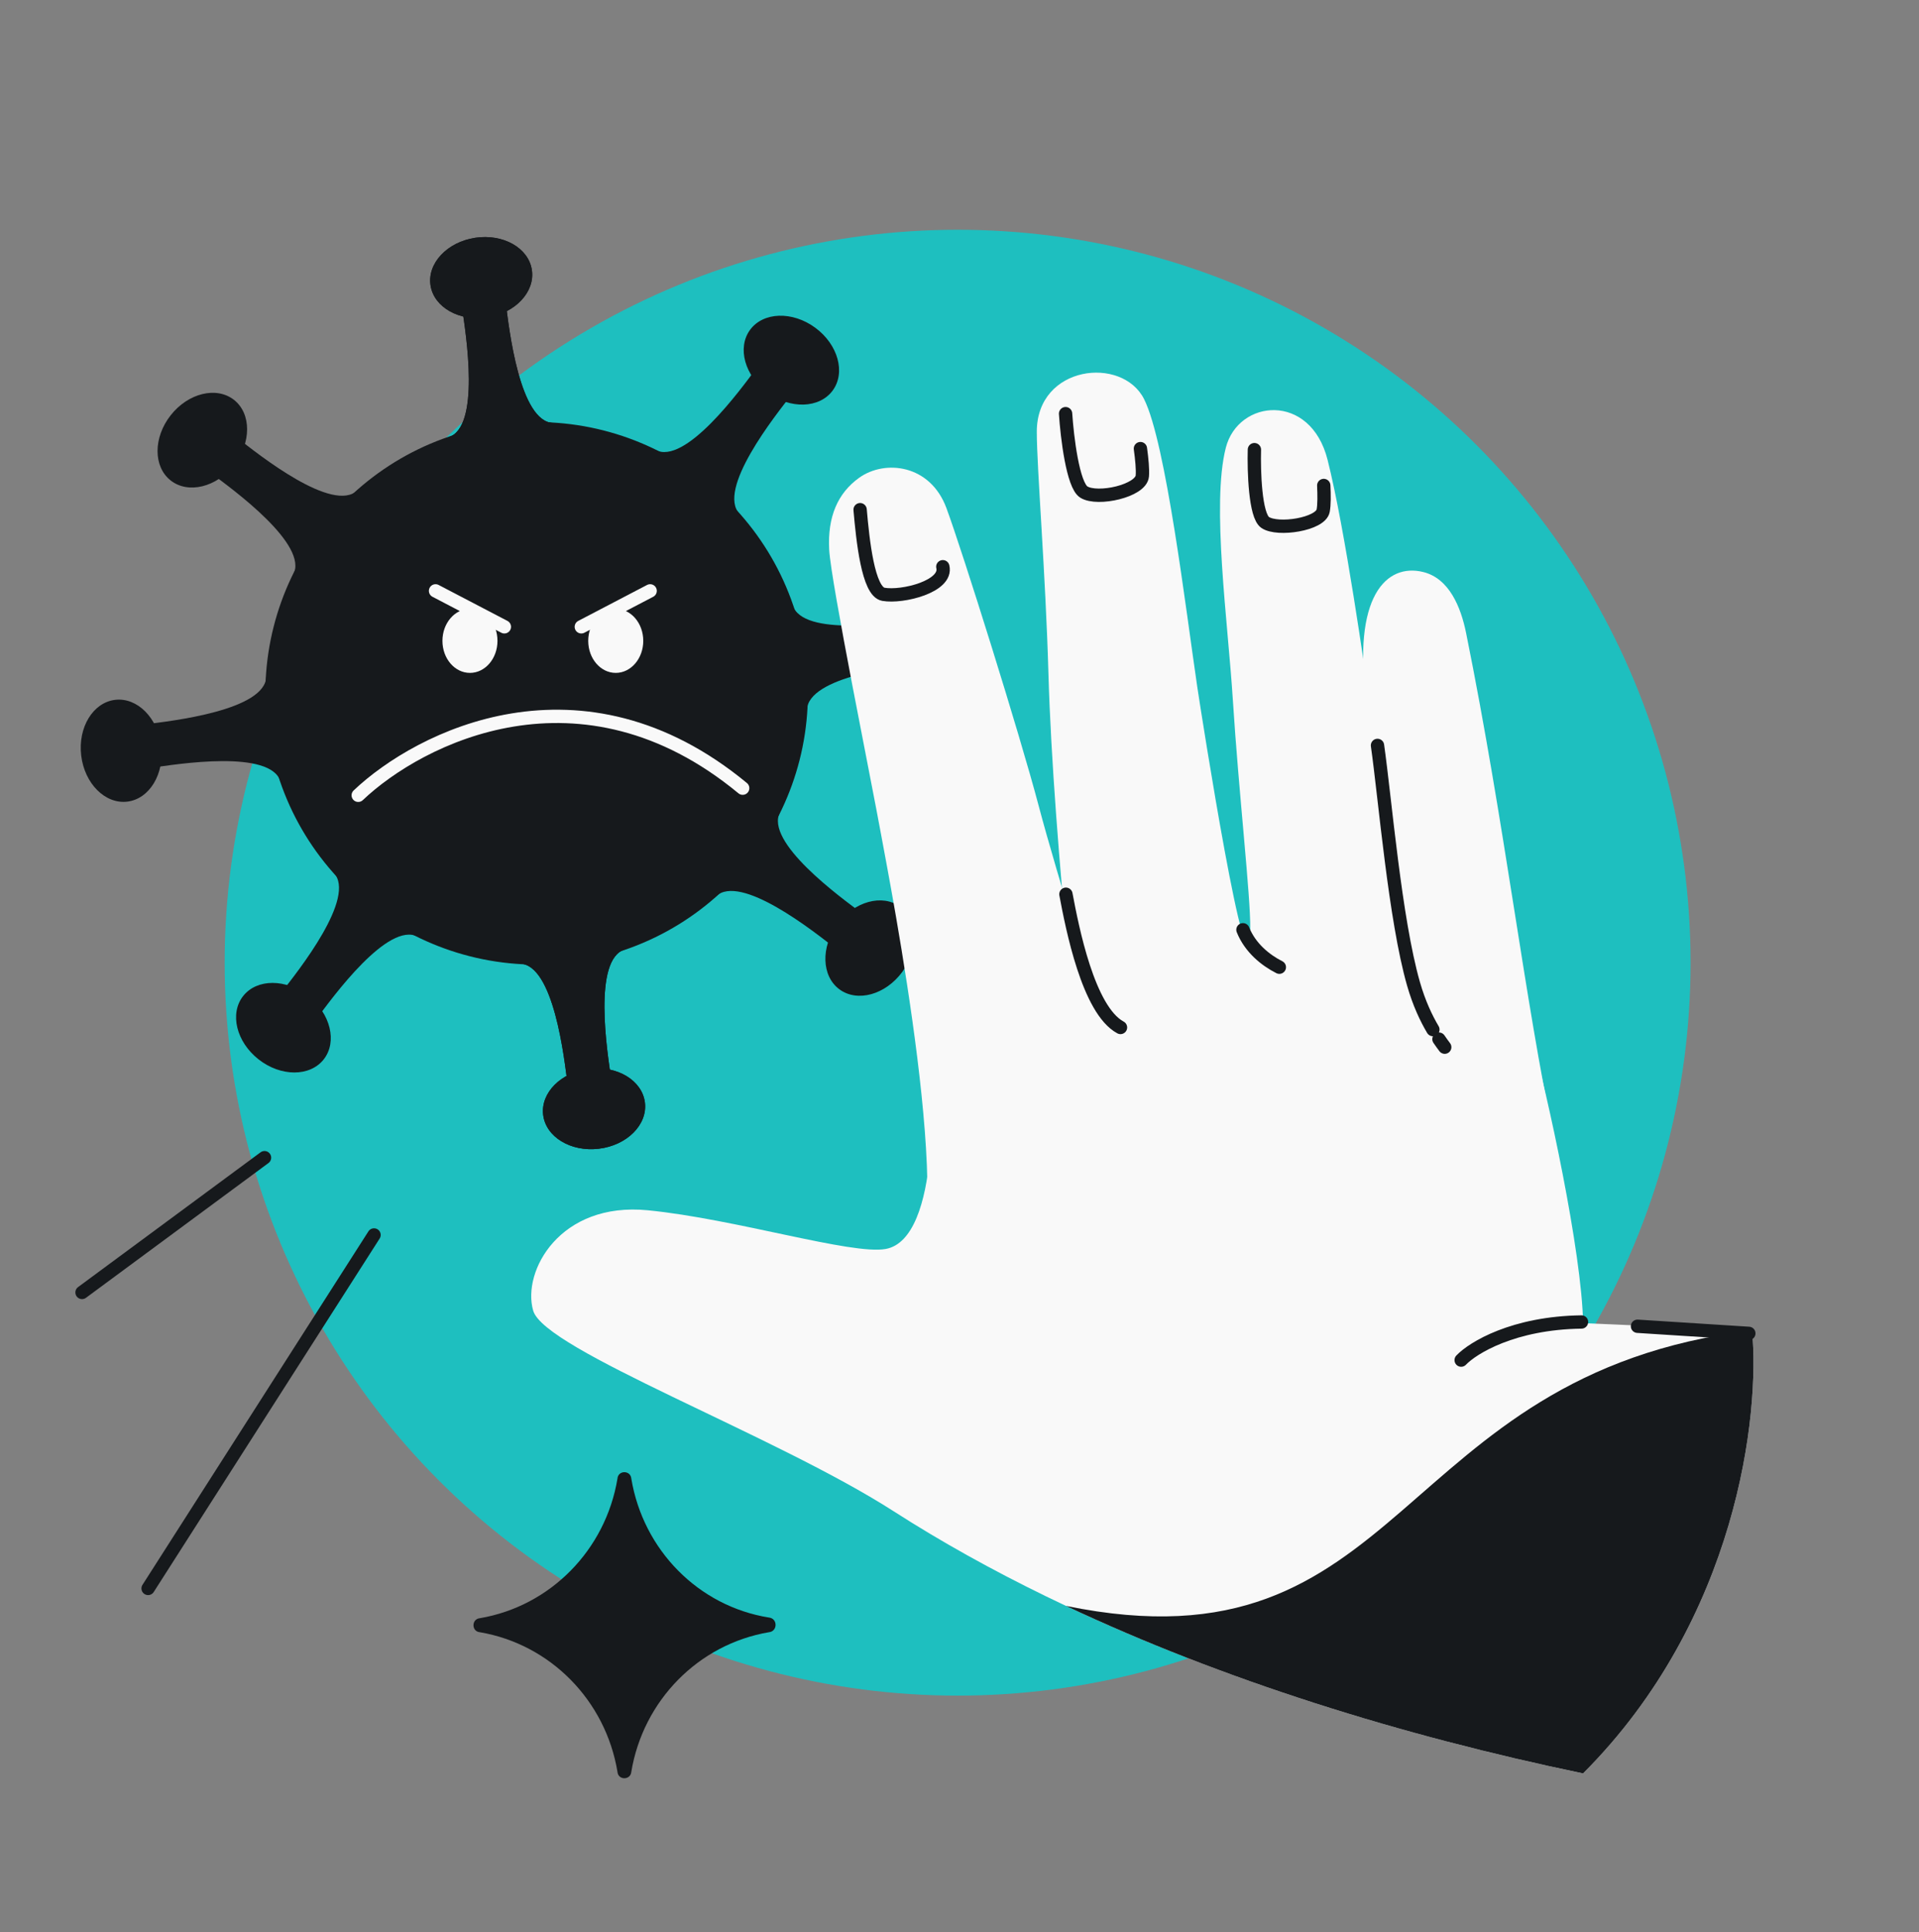 <svg width="144" height="145" viewBox="0 0 144 145" fill="none" xmlns="http://www.w3.org/2000/svg">
<rect x="0" y="0" width="144" height="145" fill="#808080" stroke="none"/>
<g clip-path="url(#clip0_5_1731)">
<circle cx="71.859" cy="72.241" r="55" fill="#1EBFBF"/>
<circle cx="40.268" cy="52.029" r="20.352" transform="rotate(-8.654 40.268 52.029)" fill="#16191C"/>
<ellipse cx="36.108" cy="20.832" rx="3.846" ry="3.022" transform="rotate(-8.654 36.108 20.832)" fill="#16191C"/>
<path fill-rule="evenodd" clip-rule="evenodd" d="M34.644 22.925C34.611 22.709 34.584 22.537 34.568 22.418L36.216 22.194L37.864 21.97C37.88 22.089 37.901 22.262 37.926 22.479C38.188 24.727 39 31.68 41.529 31.744L37.586 32.28L33.642 32.816C36.063 32.079 34.991 25.161 34.644 22.925Z" fill="#16191C"/>
<ellipse cx="3.846" cy="3.022" rx="3.846" ry="3.022" transform="matrix(0.993 -0.119 -0.119 -0.993 41.117 86.66)" fill="#16191C"/>
<path fill-rule="evenodd" clip-rule="evenodd" d="M42.611 81.578C42.637 81.795 42.657 81.968 42.673 82.087L44.321 81.863L45.97 81.639C45.953 81.52 45.927 81.348 45.893 81.132C45.547 78.896 44.474 71.978 46.895 71.241L42.952 71.777L39.008 72.312C41.538 72.377 42.349 79.33 42.611 81.578Z" fill="#16191C"/>
<ellipse cx="36.108" cy="20.832" rx="3.846" ry="3.022" transform="rotate(-8.654 36.108 20.832)" fill="#16191C"/>
<path fill-rule="evenodd" clip-rule="evenodd" d="M34.644 22.925C34.611 22.709 34.584 22.537 34.568 22.418L36.216 22.194L37.864 21.97C37.88 22.089 37.901 22.262 37.926 22.479C38.188 24.727 39 31.68 41.529 31.744L37.586 32.28L33.642 32.816C36.063 32.079 34.991 25.161 34.644 22.925Z" fill="#16191C"/>
<ellipse cx="3.846" cy="3.022" rx="3.846" ry="3.022" transform="matrix(0.993 -0.119 -0.119 -0.993 41.117 86.66)" fill="#16191C"/>
<path fill-rule="evenodd" clip-rule="evenodd" d="M42.611 81.578C42.637 81.795 42.657 81.968 42.673 82.087L44.321 81.863L45.97 81.639C45.953 81.52 45.927 81.348 45.893 81.132C45.547 78.896 44.474 71.978 46.895 71.241L42.952 71.777L39.008 72.312C41.538 72.377 42.349 79.33 42.611 81.578Z" fill="#16191C"/>
<ellipse cx="59.385" cy="27.027" rx="3.846" ry="3.022" transform="rotate(36.346 59.385 27.027)" fill="#16191C"/>
<path fill-rule="evenodd" clip-rule="evenodd" d="M56.873 27.474C57.002 27.298 57.105 27.157 57.178 27.062L58.501 28.069L59.825 29.076C59.753 29.172 59.645 29.308 59.509 29.48C58.105 31.255 53.762 36.745 55.505 38.579L52.338 36.169L49.171 33.759C51.403 34.95 55.537 29.3 56.873 27.474Z" fill="#16191C"/>
<ellipse cx="3.846" cy="3.022" rx="3.846" ry="3.022" transform="matrix(0.786 0.618 0.618 -0.786 16.378 77.118)" fill="#16191C"/>
<path fill-rule="evenodd" clip-rule="evenodd" d="M21.029 74.579C20.894 74.75 20.785 74.887 20.713 74.983L22.037 75.99L23.36 76.997C23.433 76.902 23.536 76.761 23.665 76.585C25.001 74.758 29.135 69.108 31.367 70.299L28.2 67.889L25.033 65.48C26.776 67.314 22.433 72.804 21.029 74.579Z" fill="#16191C"/>
<ellipse cx="65.271" cy="71.145" rx="3.846" ry="3.022" transform="rotate(126.346 65.271 71.145)" fill="#16191C"/>
<path fill-rule="evenodd" clip-rule="evenodd" d="M64.823 68.633C64.999 68.762 65.14 68.865 65.235 68.937L64.228 70.261L63.221 71.585C63.125 71.512 62.988 71.404 62.817 71.269C61.042 69.865 55.552 65.522 53.718 67.265L56.127 64.098L58.537 60.931C57.346 63.163 62.996 67.296 64.823 68.633Z" fill="#16191C"/>
<ellipse cx="3.846" cy="3.022" rx="3.846" ry="3.022" transform="matrix(-0.618 0.786 0.786 0.618 15.184 28.14)" fill="#16191C"/>
<path fill-rule="evenodd" clip-rule="evenodd" d="M17.722 32.791C17.551 32.656 17.414 32.548 17.319 32.475L16.311 33.799L15.304 35.123C15.399 35.195 15.54 35.298 15.717 35.427C17.543 36.764 23.193 40.897 22.002 43.13L24.412 39.962L26.822 36.795C24.988 38.538 19.497 34.195 17.722 32.791Z" fill="#16191C"/>
<path fill-rule="evenodd" clip-rule="evenodd" d="M69.369 46.406C69.585 46.373 69.757 46.346 69.876 46.33L70.1 47.978L70.324 49.626C70.205 49.642 70.032 49.663 69.815 49.688C67.567 49.95 60.614 50.762 60.55 53.291L60.014 49.348L59.479 45.404C60.215 47.825 67.133 46.753 69.369 46.406Z" fill="#16191C"/>
<ellipse cx="3.846" cy="3.022" rx="3.846" ry="3.022" transform="matrix(0.119 0.993 0.993 -0.119 5.635 52.877)" fill="#16191C"/>
<path fill-rule="evenodd" clip-rule="evenodd" d="M10.718 54.37C10.501 54.396 10.328 54.416 10.209 54.432L10.432 56.08L10.656 57.728C10.775 57.712 10.947 57.686 11.163 57.652C13.4 57.306 20.318 56.233 21.054 58.654L20.518 54.711L19.983 50.767C19.919 53.296 12.965 54.108 10.718 54.37Z" fill="#16191C"/>
<path d="M43.621 47.037L48.786 44.339" stroke="#F9F9F9" stroke-linecap="round"/>
<path d="M37.847 47.037L32.683 44.339" stroke="#F9F9F9" stroke-linecap="round"/>
<path d="M26.881 59.68C31.452 55.331 43.623 49.136 55.73 59.145" stroke="#F9F9F9" stroke-linecap="round"/>
<ellipse cx="46.205" cy="48.091" rx="2.065" ry="2.404" fill="#F9F9F9"/>
<ellipse cx="35.265" cy="48.091" rx="2.065" ry="2.404" fill="#F9F9F9"/>
<path d="M107.036 82.489C110.522 84.853 117.475 89.449 116.639 85.519C114.411 75.041 112.919 61.856 110.014 47.499C109.616 45.533 108.736 43.398 106.788 42.923C104.046 42.253 101.434 44.717 102.551 52.808C102.777 54.44 103.304 58.561 103.608 61.988C103.911 65.415 106.192 77.076 107.036 82.489Z" fill="#F9F9F9"/>
<path d="M77.8 32.399C77.8 35.104 78.459 42.993 78.674 50.554C79.04 63.439 81.358 83.276 81.358 83.276L107.955 80.408L106.069 73.829C104.68 68.986 103.453 57.497 102.886 53.509C102.61 51.573 102.134 48.238 101.57 44.737C100.973 41.025 100.278 37.127 99.621 34.51C98.344 29.422 92.918 29.949 91.984 33.599C90.895 37.857 92.144 46.676 92.515 52.569C92.941 59.32 93.857 67.373 93.815 69.657C93.695 76.217 90.165 53.721 89.836 51.504C88.997 45.836 87.492 33.214 85.85 29.949C84.208 26.684 77.8 27.407 77.8 32.399Z" fill="#F9F9F9"/>
<path d="M66.131 62.707C66.71 65.91 72.058 92.962 68.214 95.573C71.36 97.458 84.602 82.268 83.752 79.724C82.902 77.18 79.322 65.705 77.925 60.409C76.528 55.114 72.234 41.414 71.019 38.127C69.804 34.84 66.401 34.471 64.471 35.852C62.861 37.005 62.094 38.781 62.22 41.229C62.346 43.677 65.408 58.703 66.131 62.707Z" fill="#F9F9F9"/>
<path d="M66.464 93.724C63.913 94.187 55.205 91.471 48.611 90.82C42.018 90.17 39.159 95.388 40.008 98.349C40.856 101.309 58.092 107.65 67.051 113.402C81.339 122.577 99.817 129.132 118.792 133.079C130.396 121.468 132.08 106.079 131.471 99.836L118.792 99.291C118.709 94.011 116.102 81.981 114.906 77.81C113.109 71.539 68.788 76.319 69.382 78.391C70.157 81.095 70.609 92.971 66.464 93.724Z" fill="#F9F9F9"/>
<path d="M118.792 133.079C130.396 121.468 132.08 106.079 131.471 99.836C104.395 103.117 105.614 125.773 79.989 120.508C91.75 126.051 105.142 130.24 118.792 133.079Z" fill="#16191C"/>
<path d="M103.366 55.937C103.933 59.925 104.68 68.986 106.068 73.829C106.485 75.284 107.015 76.401 107.523 77.26M94.129 33.742C94.085 35.35 94.186 38.695 94.938 39.206C95.879 39.845 99.099 39.346 99.29 38.322C99.373 37.88 99.368 37.143 99.333 36.431M96.001 72.58C94.965 72.056 93.817 71.136 93.27 69.771M108.411 78.581C108.276 78.401 108.13 78.201 107.978 77.978M109.644 102.064C110.527 101.139 113.568 99.272 118.674 99.203" stroke="#16191C" stroke-linecap="round"/>
<path d="M79.96 31.041C80.074 32.789 80.508 36.413 81.332 36.925C82.363 37.565 85.623 36.841 85.719 35.718C85.76 35.233 85.683 34.434 85.576 33.664" stroke="#16191C" stroke-linecap="round"/>
<path d="M64.542 38.247C64.742 40.532 65.139 44.394 66.288 44.597C67.725 44.852 71.11 44 70.748 42.528M84.081 77.102C81.661 75.804 80.457 69.615 79.986 67.104" stroke="#16191C" stroke-linecap="round"/>
<path d="M122.876 99.524L131.231 100.058" stroke="#16191C" stroke-linecap="round"/>
<path d="M46.335 132.965C46.386 133.6 47.315 133.6 47.372 132.965C48.261 127.6 52.41 123.387 57.695 122.484C58.366 122.423 58.366 121.443 57.695 121.381C52.41 120.529 48.261 116.316 47.372 110.951C47.315 110.316 46.386 110.316 46.335 110.951C45.446 116.316 41.297 120.529 36.011 121.431C35.369 121.491 35.369 122.431 36.011 122.484C41.297 123.387 45.446 127.6 46.335 132.965Z" fill="#16191C"/>
<path d="M28.067 92.672L11.113 119.198" stroke="#16191C" stroke-linecap="round"/>
<path d="M19.849 86.873L6.155 96.987" stroke="#16191C" stroke-linecap="round"/>
</g>
<defs>
<clipPath id="clip0_5_1731">
<rect y="0.24" width="144.003" height="144" rx="15.158" fill="white"/>
</clipPath>
</defs>
</svg>
